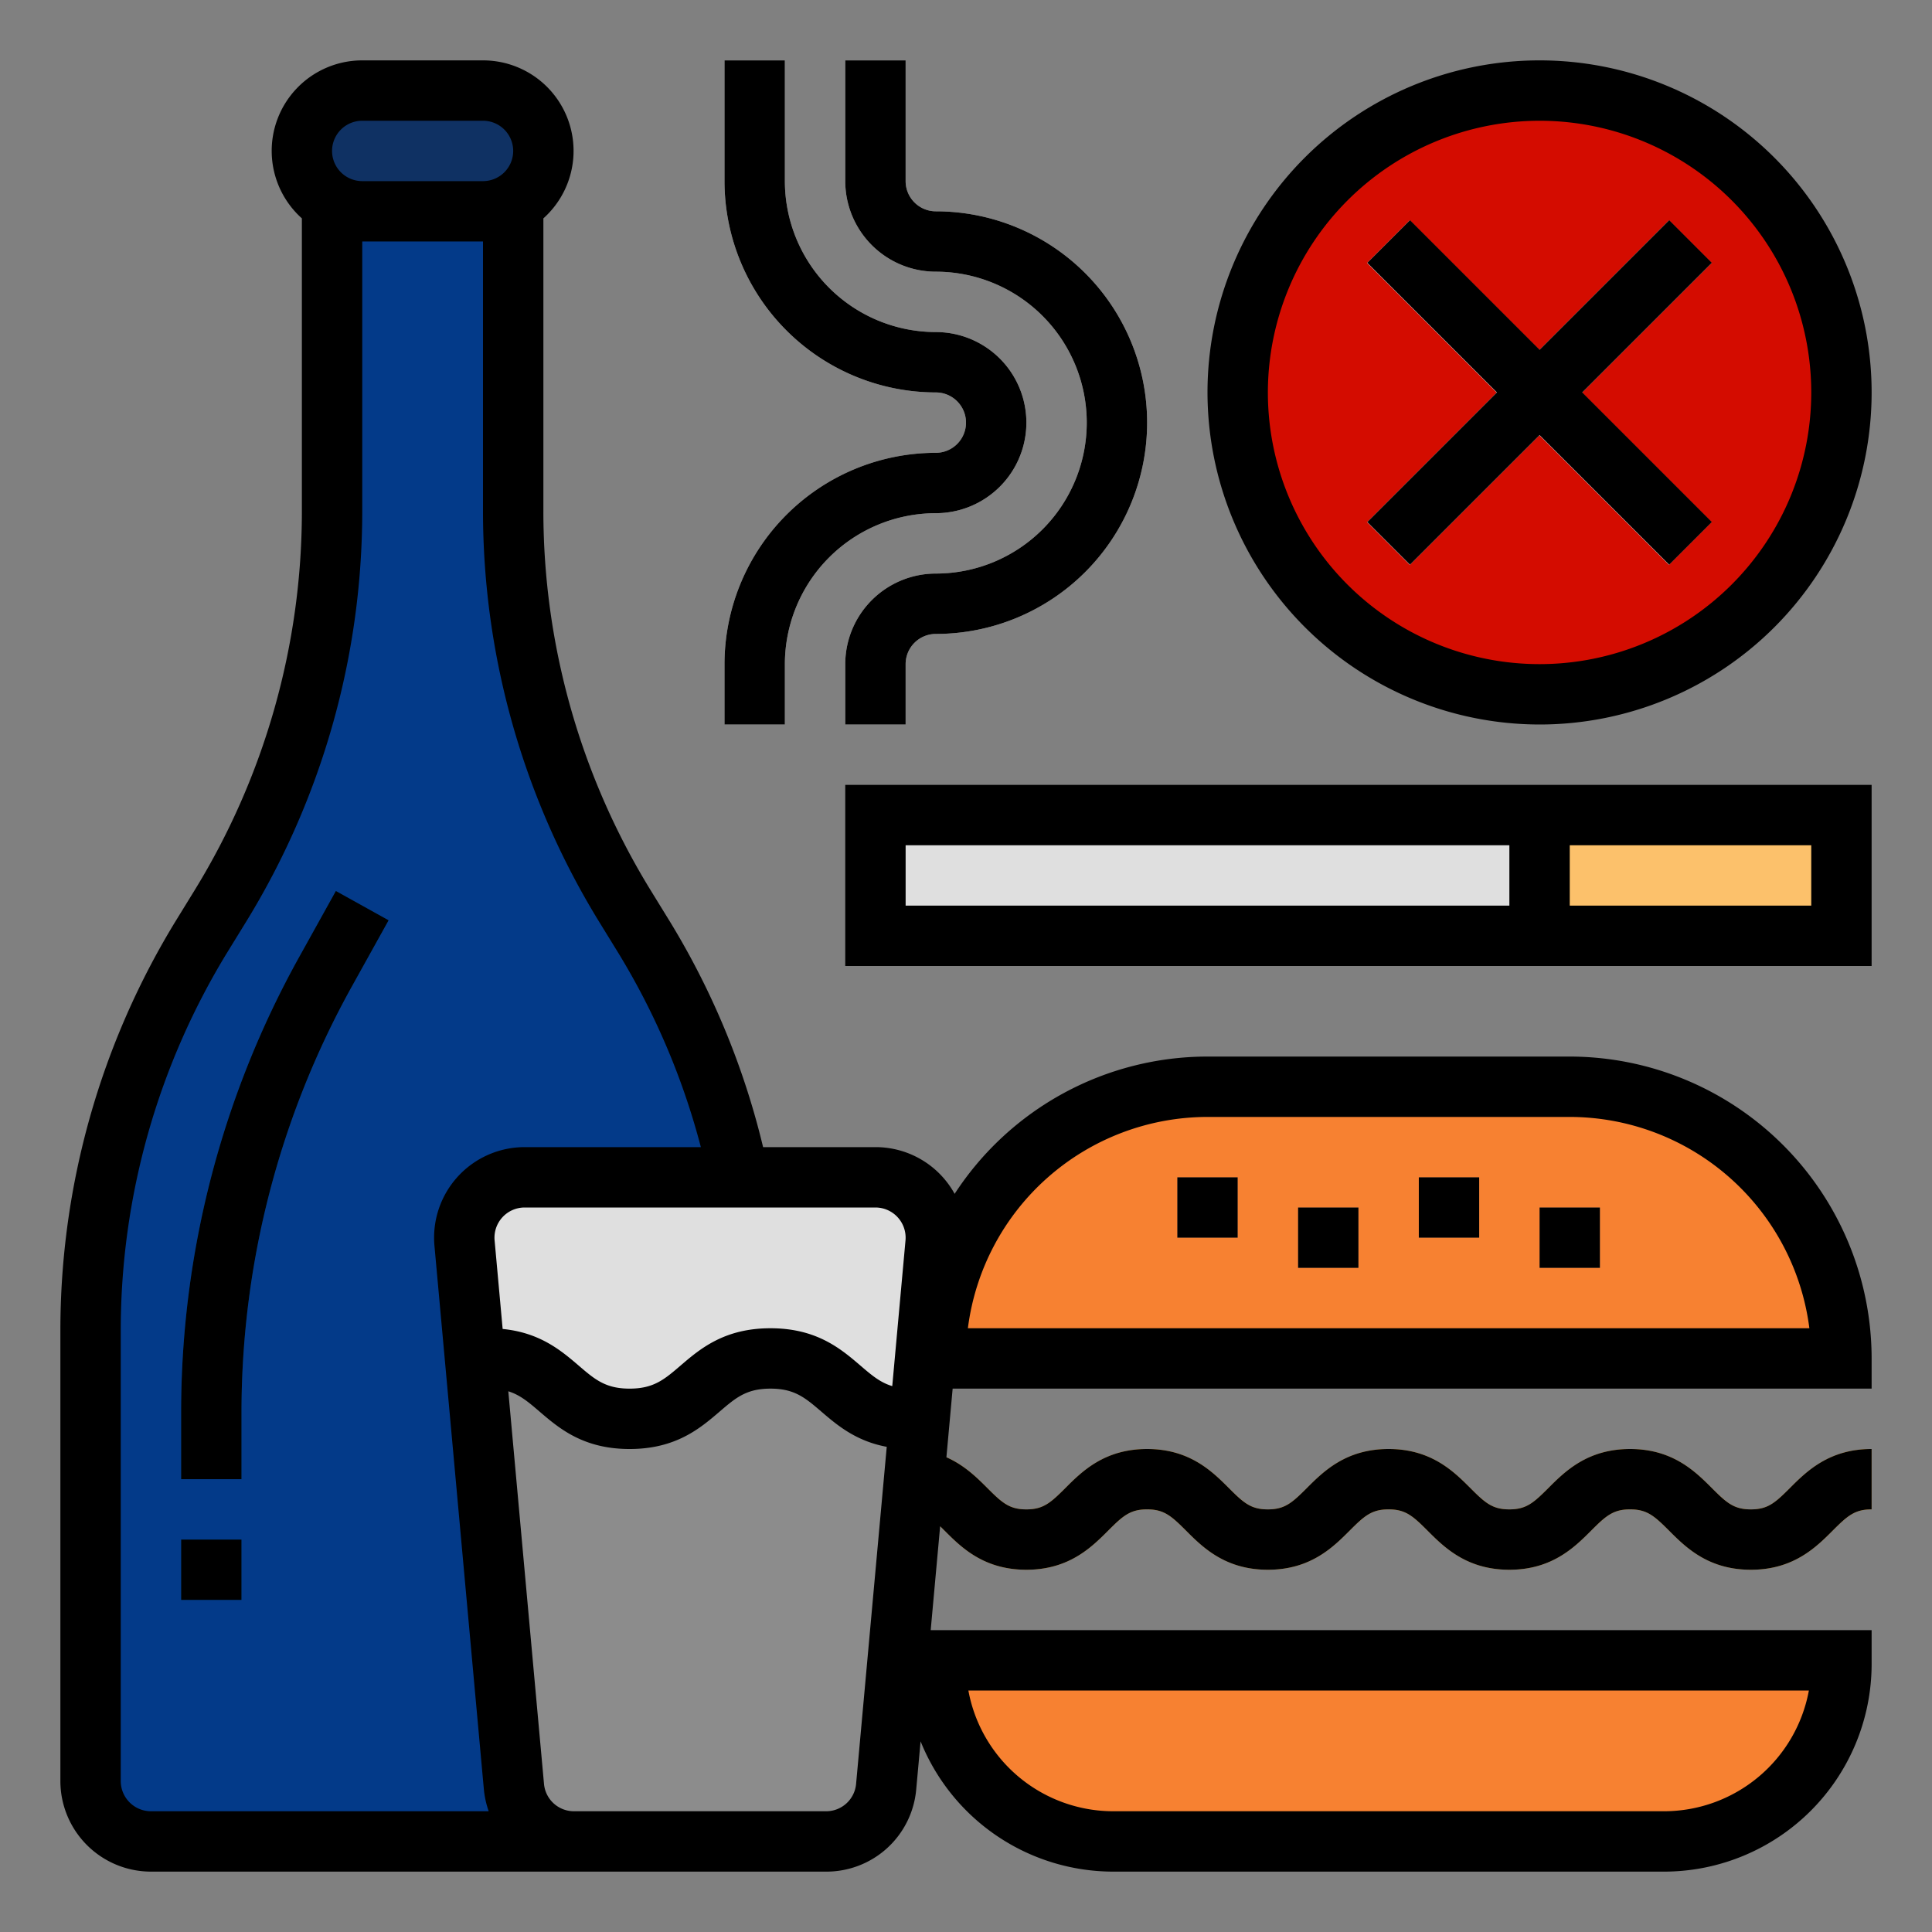 <svg height="512" viewBox="0 0 512 512" width="512" xmlns="http://www.w3.org/2000/svg"><rect x="0" y="0" width="512" height="512" fill="#808080" stroke="none"/><g id="FILLED_OUTLINE" data-name="FILLED OUTLINE"><path d="m170.332 247.789-4.663-7.578a200 200 0 0 1 -29.668-104.82v-87.392h-48v87.392a200 200 0 0 1 -29.668 104.82l-4.663 7.578a199.999 199.999 0 0 0 -29.668 104.819v119.392a16 16 0 0 0 16 16h144a16 16 0 0 0 16-16v-119.392a199.999 199.999 0 0 0 -29.668-104.819z" fill="#033a89"/><path d="m232 216h256v32h-256z" fill="#dfdfdf"/><path d="m408 216h80v32h-80z" fill="#fcc16b"/><path d="m320 288h96a72 72 0 0 1 72 72v0a0 0 0 0 1 0 0h-240a0 0 0 0 1 0 0v-0a72 72 0 0 1 72-72z" fill="#f78131"/><path d="m248 440h240a0 0 0 0 1 0 0v1a47 47 0 0 1 -47 47h-146a47 47 0 0 1 -47-47v-1a0 0 0 0 1 0 0z" fill="#f78131"/><circle cx="408" cy="104" fill="#d40c00" r="80"/><path d="m400 47.431h16v113.137h-16z" fill="#fff" transform="matrix(.707 -.707 .707 .707 45.961 318.96)"/><path d="m351.431 96h113.137v16h-113.137z" fill="#fff" transform="matrix(.707 -.707 .707 .707 45.971 318.976)"/><path d="m463.995 416c-11.314 0-17.293-5.978-21.658-10.342-3.924-3.923-5.848-5.658-10.347-5.658-4.497 0-6.421 1.734-10.343 5.657-4.365 4.365-10.344 10.343-21.657 10.343s-17.292-5.978-21.656-10.343c-3.924-3.923-5.848-5.657-10.345-5.657s-6.421 1.734-10.343 5.657c-4.365 4.365-10.344 10.343-21.657 10.343s-17.292-5.978-21.657-10.343c-3.922-3.922-5.846-5.657-10.342-5.657-4.495 0-6.419 1.734-10.341 5.657-4.364 4.365-10.342 10.343-21.655 10.343-11.312 0-17.29-5.979-21.654-10.344-3.922-3.922-5.845-5.656-10.34-5.656v-16c11.312 0 17.29 5.979 21.654 10.344 3.922 3.922 5.845 5.656 10.34 5.656s6.419-1.734 10.341-5.657c4.364-4.365 10.342-10.343 21.655-10.343s17.291 5.978 21.656 10.343c3.922 3.922 5.846 5.657 10.343 5.657s6.421-1.734 10.343-5.657c4.365-4.365 10.344-10.343 21.657-10.343 11.314 0 17.293 5.978 21.658 10.343 3.922 3.922 5.846 5.657 10.343 5.657s6.421-1.734 10.343-5.657c4.365-4.365 10.344-10.343 21.657-10.343 11.314 0 17.294 5.978 21.659 10.343 3.924 3.923 5.848 5.657 10.346 5.657 4.499 0 6.423-1.734 10.347-5.658 4.365-4.365 10.344-10.342 21.658-10.342v16c-4.498 0-6.422 1.734-10.346 5.657-4.365 4.365-10.345 10.343-21.659 10.343z" fill="#fab542"/><g fill="#fca56b"><path d="m312 312h16v16h-16z"/><path d="m344 320h16v16h-16z"/><path d="m376 312h16v16h-16z"/><path d="m408 320h16v16h-16z"/></g><path d="m64 392h-16v-17.81a248.604 248.604 0 0 1 31.209-120.44l9.798-17.636 13.986 7.771-9.798 17.636a232.565 232.565 0 0 0 -29.195 112.669z" fill="#0053a5"/><path d="m48 408h16v16h-16z" fill="#0053a5"/><path d="m208 192h-16v-16a56.063 56.063 0 0 1 56-56 8 8 0 0 0 0-16 56.063 56.063 0 0 1 -56-56v-32h16v32a40.046 40.046 0 0 0 40 40 24 24 0 0 1 0 48 40.046 40.046 0 0 0 -40 40z" fill="#dfdfdf"/><path d="m240 192h-16v-16a24.027 24.027 0 0 1 24-24 40 40 0 0 0 0-80 24.027 24.027 0 0 1 -24-24v-32h16v32a8.009 8.009 0 0 0 8 8 56 56 0 0 1 0 112 8.009 8.009 0 0 0 -8 8z" fill="#dfdfdf"/><rect fill="#0f3163" height="32" rx="16" width="64" x="80" y="24"/><path d="m247.93 329.45-4.23 46.55-8.86 97.45a16 16 0 0 1 -15.93 14.55h-66.78a16 16 0 0 1 -15.93-14.55l-10.31-113.45-2.78-30.55a15.992 15.992 0 0 1 15.93-17.45h92.96a15.998 15.998 0 0 1 15.93 17.45z" fill="#dfdfdf"/><path d="m243.7 376-8.86 97.45a16 16 0 0 1 -15.93 14.55h-66.78a16 16 0 0 1 -15.93-14.55l-10.31-113.45h3.63c18.66 0 18.66 16 37.33 16 18.67 0 18.67-16 37.33-16 18.67 0 18.67 16 37.34 16z" fill="#8c8c8c"/><path d="m224 256h272v-48h-272zm192-32h64v16h-64zm-176 0h160v16h-160z"/><path d="m416 280h-96a79.981 79.981 0 0 0 -67.013 36.384 23.911 23.911 0 0 0 -20.988-12.384h-29.77a207.347 207.347 0 0 0 -25.083-60.404l-4.664-7.578a191.892 191.892 0 0 1 -28.481-100.626v-77.522a23.987 23.987 0 0 0 -16-41.869h-32a23.987 23.987 0 0 0 -16 41.869v77.522a191.889 191.889 0 0 1 -28.481 100.626l-4.664 7.579a207.884 207.884 0 0 0 -30.854 109.012v119.392a24.027 24.027 0 0 0 24 24h178.908a23.883 23.883 0 0 0 23.9-21.827l1.155-12.709a55.077 55.077 0 0 0 51.036 34.536h146a55.062 55.062 0 0 0 55-55v-9h-249.357l2.502-27.526c.38.371.774.761 1.195 1.182 4.364 4.365 10.342 10.344 21.654 10.344 11.313 0 17.291-5.979 21.655-10.343 3.922-3.923 5.846-5.657 10.341-5.657 4.496 0 6.42 1.734 10.342 5.657 4.365 4.365 10.344 10.343 21.657 10.343s17.292-5.978 21.657-10.343c3.922-3.922 5.846-5.657 10.343-5.657s6.421 1.734 10.345 5.657c4.364 4.365 10.343 10.343 21.656 10.343s17.292-5.978 21.657-10.343c3.922-3.922 5.846-5.657 10.343-5.657 4.499 0 6.423 1.734 10.347 5.658 4.365 4.365 10.344 10.342 21.658 10.342s17.294-5.978 21.659-10.343c3.924-3.923 5.848-5.657 10.346-5.657v-16c-11.314 0-17.293 5.978-21.658 10.342-3.924 3.923-5.848 5.658-10.347 5.658-4.498 0-6.422-1.734-10.346-5.657-4.365-4.365-10.345-10.343-21.659-10.343-11.313 0-17.292 5.978-21.657 10.343-3.922 3.922-5.846 5.657-10.343 5.657s-6.421-1.734-10.343-5.657c-4.365-4.365-10.344-10.343-21.658-10.343-11.313 0-17.292 5.978-21.657 10.343-3.922 3.922-5.846 5.657-10.343 5.657s-6.421-1.734-10.343-5.657c-4.365-4.365-10.343-10.343-21.656-10.343s-17.291 5.979-21.655 10.343c-3.922 3.923-5.846 5.657-10.341 5.657s-6.418-1.734-10.34-5.656c-2.702-2.702-6.026-6.02-10.847-8.158l1.653-18.186h243.539v-8a80.09 80.09 0 0 0 -80-80zm-320-248h32a8 8 0 0 1 0 16h-32a8 8 0 0 1 0-16zm-56 448a8.009 8.009 0 0 1 -8-8v-119.392a191.889 191.889 0 0 1 28.481-100.626l4.664-7.579a207.884 207.884 0 0 0 30.854-109.012v-71.392h32v71.392a207.887 207.887 0 0 0 30.854 109.013l4.664 7.577a191.406 191.406 0 0 1 22.218 52.019h-46.697a24 24 0 0 0 -23.901 26.173l13.091 144a24.285 24.285 0 0 0 1.283 5.827zm186.875-7.275a7.961 7.961 0 0 1 -7.967 7.275h-66.777a7.962 7.962 0 0 1 -7.968-7.275l-9.456-104.018c3.135.97 5.369 2.881 8.271 5.368 5.159 4.422 11.58 9.926 23.872 9.926 12.293 0 18.714-5.503 23.873-9.926 4.268-3.658 7.087-6.074 13.462-6.074 6.374 0 9.193 2.417 13.461 6.074 4.157 3.563 9.14 7.824 17.348 9.347zm13.091-144-3.51 38.61c-3.203-.957-5.457-2.888-8.398-5.408-5.159-4.422-11.58-9.926-23.873-9.926s-18.715 5.504-23.874 9.926c-4.268 3.658-7.087 6.074-13.461 6.074-6.373 0-9.191-2.417-13.458-6.074-4.615-3.956-10.253-8.765-20.186-9.738l-2.133-23.464a8.001 8.001 0 0 1 7.968-8.725h92.959a8 8 0 0 1 7.967 8.725zm239.405 119.275a39.065 39.065 0 0 1 -38.371 32h-146a39.065 39.065 0 0 1 -38.371-32zm-222.874-96a64.099 64.099 0 0 1 63.503-56h96a64.099 64.099 0 0 1 63.503 56z"/><path d="m408 192a88 88 0 1 0 -88-88 88.1 88.1 0 0 0 88 88zm0-160a72 72 0 1 1 -72 72 72.082 72.082 0 0 1 72-72z"/><path d="m373.657 149.657 34.343-34.343 34.343 34.343 11.314-11.314-34.343-34.343 34.343-34.343-11.314-11.314-34.343 34.343-34.343-34.343-11.314 11.314 34.343 34.343-34.343 34.343z"/><path d="m312 312h16v16h-16z"/><path d="m344 320h16v16h-16z"/><path d="m376 312h16v16h-16z"/><path d="m408 320h16v16h-16z"/><path d="m79.209 253.75a248.604 248.604 0 0 0 -31.209 120.44v17.81h16v-17.81a232.565 232.565 0 0 1 29.195-112.669l9.798-17.636-13.986-7.771z"/><path d="m48 408h16v16h-16z"/><path d="m208 176a40.046 40.046 0 0 1 40-40 24 24 0 0 0 0-48 40.046 40.046 0 0 1 -40-40v-32h-16v32a56.063 56.063 0 0 0 56 56 8 8 0 0 1 0 16 56.063 56.063 0 0 0 -56 56v16h16z"/><path d="m248 72a40 40 0 0 1 0 80 24.027 24.027 0 0 0 -24 24v16h16v-16a8.009 8.009 0 0 1 8-8 56 56 0 0 0 0-112 8.009 8.009 0 0 1 -8-8v-32h-16v32a24.027 24.027 0 0 0 24 24z"/></g></svg>